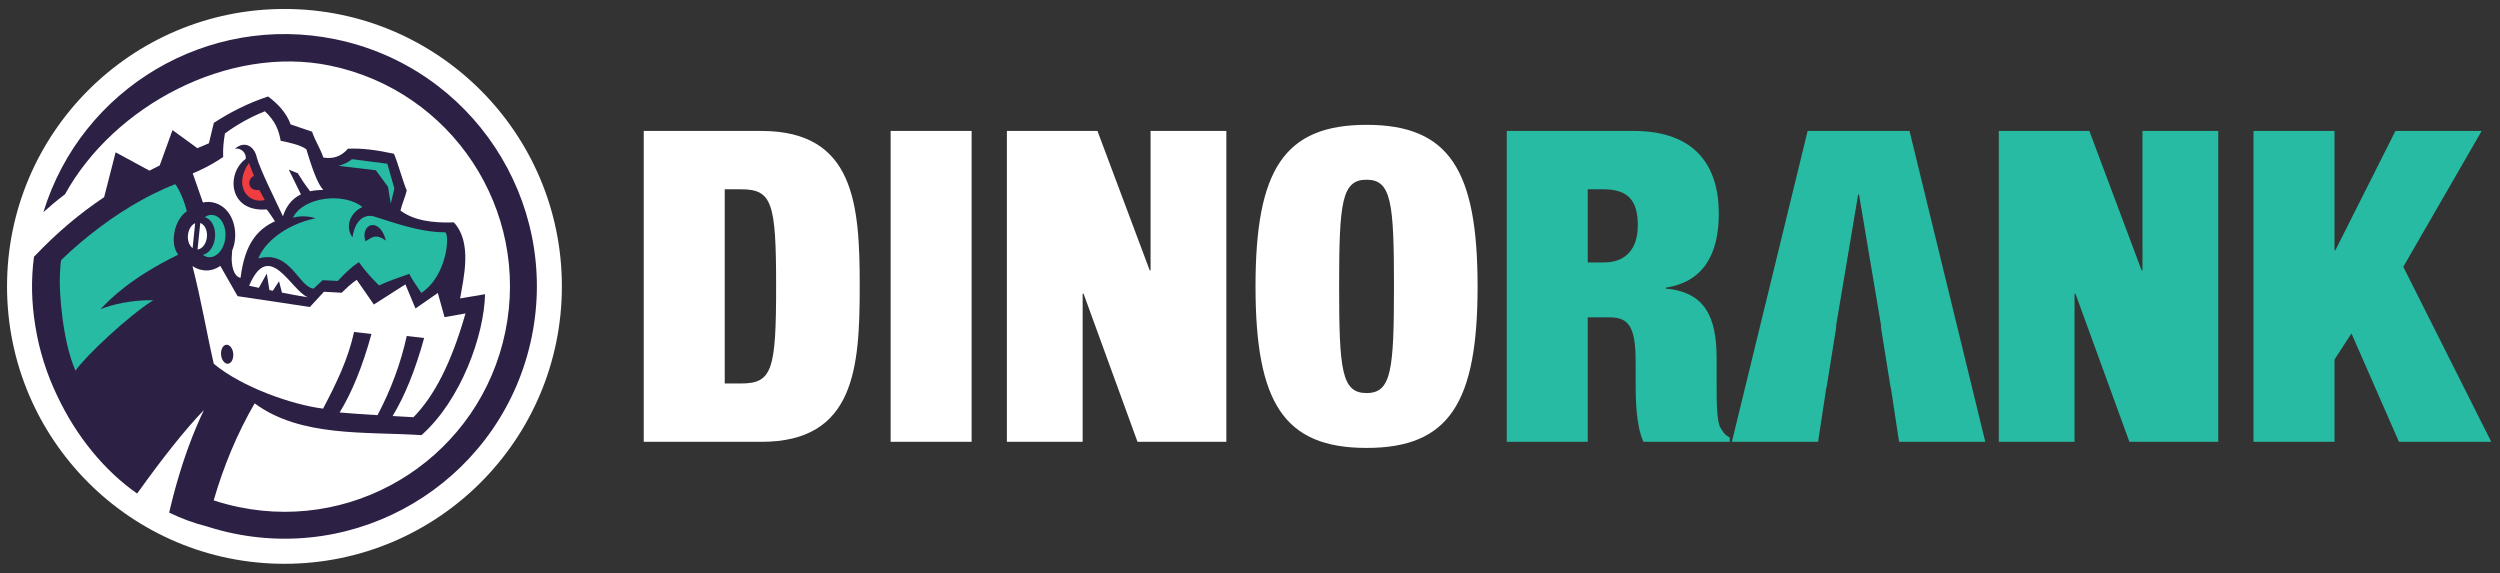 <svg xmlns="http://www.w3.org/2000/svg" xmlns:xlink="http://www.w3.org/1999/xlink" xmlns:serif="http://www.serif.com/" width="100%" height="100%" viewBox="0 0 3508 804" xml:space="preserve" style="fill-rule:evenodd;clip-rule:evenodd;stroke-linejoin:round;stroke-miterlimit:2;"><rect x="0" y="0" width="3508" height="804" fill="#333333" stroke="none"/>    <g transform="matrix(9.728,0,0,9.728,-4331.05,-5423.24)">        <path d="M486.245,558.78C508.346,558.78 526.262,576.695 526.262,598.796C526.262,620.897 508.346,638.812 486.245,638.812C464.145,638.812 446.229,620.897 446.229,598.796C446.229,576.695 464.145,558.78 486.245,558.78Z" style="fill:white;"></path>    </g>    <g transform="matrix(9.728,0,0,9.728,-4331.05,-5423.24)">        <path d="M493.579,563.148C503.422,565.168 511.514,570.989 516.641,578.764C521.766,586.539 523.927,596.271 521.906,606.114C519.884,615.957 514.064,624.05 506.289,629.177C498.514,634.303 488.782,636.463 478.94,634.443C477.621,634.171 476.333,633.832 475.08,633.429L475.08,633.43C473.217,632.96 471.387,632.287 469.617,631.43L469.672,631.195L469.677,631.172L469.686,631.133L469.7,631.071L469.715,631.009L469.73,630.948L469.737,630.914L469.744,630.886L469.759,630.824L469.774,630.763L469.788,630.701L469.799,630.657L469.803,630.64L469.818,630.578L469.833,630.517L469.848,630.455L469.861,630.401L469.863,630.394L469.878,630.333L469.893,630.271L469.907,630.21L469.922,630.149L469.924,630.146L469.937,630.088L469.953,630.027L469.968,629.966L469.983,629.905L469.986,629.892L469.998,629.845L470.013,629.784L470.029,629.723L470.044,629.662L470.05,629.638L470.06,629.602L470.09,629.48L470.105,629.42L470.115,629.386L470.121,629.36L470.136,629.299L470.152,629.239L470.168,629.179L470.179,629.134L470.183,629.118L470.199,629.058L470.214,628.998L470.23,628.938L470.244,628.883L470.246,628.878L470.261,628.818L470.278,628.758L470.293,628.698L470.309,628.638L470.31,628.633L470.325,628.579L470.373,628.399L470.389,628.34L470.405,628.28L470.421,628.22L470.444,628.136L470.454,628.102L470.486,627.983L470.502,627.924L470.512,627.889L470.518,627.864L470.568,627.687L470.58,627.642L470.584,627.628L470.6,627.57L470.617,627.51L470.633,627.452L470.649,627.396L470.65,627.393L470.666,627.334C471.77,623.436 473.09,619.867 474.626,616.634C471.961,619.406 468.751,623.421 464.998,628.677C460.286,625.395 456.226,620.419 453.496,614.639C451.967,611.482 450.887,608.094 450.32,604.572L450.317,604.556L450.278,604.309C449.763,601.088 449.68,597.791 450.117,594.53C453.452,591.002 456.776,588.245 460.235,585.93L461.894,579.457L466.767,582.101C467.258,581.848 467.755,581.599 468.254,581.353L470.098,576.251L473.682,578.863L473.677,578.866C474.229,578.627 474.785,578.39 475.348,578.153C475.586,577.17 475.824,576.188 476.061,575.206C478.444,573.665 481.013,572.35 483.891,571.404C485.31,572.482 486.517,573.729 487.144,575.438C488.172,575.785 489.199,576.132 490.227,576.479C490.647,577.745 491.438,578.946 491.859,580.212C493.274,580.453 494.459,580.043 495.402,578.936C497.493,578.851 499.421,579.108 502.041,579.664C502.679,581.187 503.248,583.438 503.885,584.961C503.674,585.896 503.189,586.927 502.977,587.862C504.929,589.309 507.641,589.669 510.679,589.567C513.389,592.483 512.071,597.602 511.585,600.533C512.265,600.437 514.498,600.022 515.179,599.926C515.057,605.806 511.726,615.192 506.011,620.255C497.96,619.722 488.606,620.588 481.947,615.67C479.414,620.016 477.415,624.871 476.038,629.662C477.231,630.055 478.459,630.384 479.72,630.643C488.513,632.449 497.209,630.519 504.154,625.939C511.101,621.359 516.301,614.129 518.106,605.334C519.912,596.539 517.982,587.845 513.403,580.899C508.823,573.952 501.593,568.752 492.798,566.946C478.142,563.937 461.644,572.729 454.584,585.519C453.319,586.461 452.231,587.417 451.475,588.092C456.96,570.192 475.216,559.377 493.579,563.148Z" style="fill:rgb(44,32,69);fill-rule:nonzero;"></path>    </g>    <g transform="matrix(9.728,0,0,9.728,-4331.05,-5423.24)">        <path d="M472.98,595.87C474.236,600.752 475.095,605.817 476.049,609.957C480.131,613.368 487.436,615.888 491.816,616.428C493.77,612.719 495.44,609.257 496.285,605.373C497.959,605.565 498.796,605.661 498.796,605.661C497.516,610.312 495.985,614.086 494.205,616.983C495.763,617.124 497.567,617.245 499.669,617.371C501.631,613.654 503.036,609.848 503.883,605.954C505.557,606.146 506.394,606.242 506.394,606.242C505.124,610.857 503.606,614.609 501.843,617.498L504.86,617.668C507.792,614.649 510.258,610.06 512.36,602.698C512.36,602.698 511.353,602.878 509.339,603.238C509.339,603.238 509.014,602.074 508.364,599.746C508.364,599.746 507.291,600.491 505.145,601.981C505.145,601.981 504.66,600.823 503.691,598.507C503.691,598.507 502.173,599.475 499.139,601.411C499.139,601.411 498.32,600.228 496.682,597.861C496.682,597.861 496.065,598.16 494.498,599.712L491.941,599.574L489.912,601.768L479.485,600.207L476.995,595.841C476.3,596.331 475.472,596.588 474.569,596.473L474.045,596.366C473.986,596.349 473.927,596.331 473.867,596.311C473.552,596.206 473.254,596.057 472.98,595.87ZM477.869,607.214C478.354,607.176 478.798,607.759 478.86,608.516C478.922,609.272 478.579,609.917 478.094,609.955C477.608,609.993 477.164,609.41 477.102,608.653C477.04,607.896 477.383,607.252 477.869,607.214Z" style="fill:white;"></path>    </g>    <g transform="matrix(9.728,0,0,9.728,-4331.05,-5423.24)">        <path d="M485.94,588.988C486.39,587.327 487.283,586.172 488.619,585.521L486.868,581.956L488.169,582.479C488.691,583.327 489.151,584.042 489.941,585.072C490.517,584.947 491.15,584.887 491.841,584.893C490.949,583.906 490.155,581.494 489.398,579.011C488.566,578.396 486.717,577.988 485.705,577.801C485.413,576.231 484.949,574.984 483.424,573.536C481.251,574.41 479.404,575.465 477.659,576.735C477.467,577.995 477.358,578.751 477.406,580.131C475.799,581.234 474.246,581.993 473.018,582.495L474.484,586.696C475.082,586.563 475.709,586.587 476.318,586.79C478.677,587.578 479.485,590.407 479.015,592.633C478.944,592.97 478.84,593.302 478.708,593.622C478.683,593.942 478.659,594.28 478.639,594.64C478.603,595.706 478.871,597.359 479.913,597.564C480.522,592.743 482.258,590.214 485.94,588.988Z" style="fill:white;"></path>    </g>    <g transform="matrix(9.728,0,0,9.728,-4331.05,-5423.24)">        <path d="M483.643,587.699C483.848,587.703 485.343,590.233 485.519,590.295C486.154,590.517 486.527,589.765 486.534,589.751C484.907,586.29 482.739,581.961 482.26,580.215C481.948,578.695 480.613,577.666 479.085,578.944C480.109,578.757 480.793,579.704 480.652,580.411C477.821,582.469 478.166,588.102 483.643,587.699Z" style="fill:rgb(44,32,69);"></path>    </g>    <g transform="matrix(9.728,0,0,9.728,-4331.05,-5423.24)">        <path d="M482.596,584.874C483.002,585.527 483.409,586.354 483.409,586.354C480.868,586.94 478.882,584.197 481.118,580.992C481.61,582.242 481.857,582.868 481.857,582.868C480.763,583.294 480.965,585.155 482.596,584.874Z" style="fill:rgb(239,61,64);"></path>    </g>    <g transform="matrix(9.728,0,0,9.728,-4331.05,-5423.24)">        <path d="M505.989,599.745C505.128,598.483 504.548,597.608 504.247,596.989C502.427,597.639 501.326,597.997 499.895,598.66C499.895,598.66 498.13,596.969 496.996,595.311C496.996,595.311 496.029,595.762 493.941,598.01L491.752,597.903L490.448,599.126C488.166,598.777 487.147,593.533 482.484,594.761C483.288,592.584 486.314,589.882 490.751,588.969C489.915,588.72 488.738,588.53 487.469,588.892C488.975,585.834 494.888,585.216 497.492,587.355C495.81,588.094 494.9,590.117 496.052,591.725C496.504,588.759 498.213,588.269 499.501,588.827C501.233,589.304 505.544,591.011 509.425,590.996C510.093,591.236 509.787,597.19 505.989,599.745Z" style="fill:rgb(40,187,163);"></path>    </g>    <g transform="matrix(9.728,0,0,9.728,-4331.05,-5423.24)">        <path d="M497.926,592.293C499.06,591.591 499.455,591.221 500.88,592.191C499.976,588.639 497.115,589.784 497.926,592.293Z" style="fill:rgb(44,32,69);"></path>    </g>    <g transform="matrix(9.728,0,0,9.728,-4331.05,-5423.24)">        <path d="M481.15,598.708C481.593,598.798 482.056,598.897 482.553,599.004C482.969,598.234 483.699,596.947 483.699,596.947L484.073,599.328L484.566,599.431L485.462,598.055L485.884,599.698C486.967,599.911 488.2,600.139 489.638,600.376C487.195,599.426 484.057,591.829 481.15,598.708Z" style="fill:white;"></path>    </g>    <g transform="matrix(9.728,0,0,9.728,-4331.05,-5423.24)">        <path d="M501.573,586.863L502.1,584.687L501.086,581.106C499.383,580.885 497.679,580.664 495.976,580.443C495.478,580.911 494.794,581.184 494.069,581.414L499.431,582.048L501.184,584.431L501.573,586.863Z" style="fill:rgb(40,187,163);"></path>    </g>    <g transform="matrix(9.728,0,0,9.728,-4331.05,-5423.24)">        <path d="M456.104,610.96C454.18,606.584 453.747,599.418 453.845,597.306C453.941,595.195 453.944,595.765 454.033,595.006C457.625,591.533 461.645,588.567 465.538,586.401C466.116,586.079 466.692,585.775 467.262,585.489C468.364,584.938 469.448,584.456 470.502,584.051C471.165,584.952 471.839,586.624 472.161,587.958C470.278,589.228 469.687,592.726 470.924,594.216C464.163,597.534 461.193,600.51 459.704,602.099C461.382,601.379 464.394,600.735 467.32,600.794C463.711,603.056 457.524,608.876 456.104,610.96Z" style="fill:rgb(40,187,163);"></path>    </g>    <g transform="matrix(9.728,0,0,9.728,-4331.05,-5423.24)">        <path d="M472.999,593.278C472.457,592.886 472.182,591.992 472.37,591.097C472.516,590.403 472.906,589.883 473.365,589.684L472.999,593.278ZM474.1,589.648C474.826,589.896 475.235,590.938 475.015,591.98C474.836,592.827 474.295,593.414 473.709,593.476L474.1,589.648Z" style="fill:white;"></path>    </g>    <g transform="matrix(9.728,0,0,9.728,-4331.05,-5423.24)">        <path d="M476.203,588.566C477.349,588.949 477.998,590.589 477.651,592.23C477.305,593.871 476.094,594.89 474.947,594.508C474.776,594.45 474.616,594.365 474.469,594.255C475.24,594.088 475.929,593.287 476.167,592.16C476.479,590.68 475.895,589.201 474.861,588.856C474.815,588.841 474.768,588.828 474.721,588.818C475.174,588.503 475.694,588.397 476.203,588.566Z" style="fill:rgb(40,187,163);"></path>    </g>    <g transform="matrix(9.728,0,0,9.728,-4331.05,-5423.24)">        <path d="M662.555,621.219L674.237,621.219L674.237,603.256L677.314,603.256C680.141,603.256 681.146,604.575 681.146,609.662L681.146,612.677C681.146,614.561 681.146,618.832 682.276,621.219L694.712,621.219L694.712,620.59C693.958,620.213 693.707,619.711 693.393,619.209C692.828,618.33 692.828,615.315 692.828,612.992L692.828,609.16C692.828,603.193 691.132,599.614 685.479,599.111L685.479,598.985C690.818,598.168 693.142,594.275 693.142,588.308C693.142,581.399 689.75,576.375 680.831,576.375L662.555,576.375L662.555,621.219ZM770.269,621.219L781.951,621.219L781.951,609.348L784.401,605.58L791.246,621.219L804.562,621.219L791.874,595.971L803.18,576.375L790.744,576.375L782.077,593.584L781.951,593.584L781.951,576.375L770.269,576.375L770.269,621.219ZM695.026,621.219L707.461,621.219L708.058,617.293L708.066,617.241L708.655,613.368L708.687,613.368L710.096,604.575L710.037,604.575L711.282,597.179L711.284,597.166L713.24,585.544L713.366,585.544L716.569,604.575L716.511,604.575L717.919,613.368L717.951,613.368L718.546,617.286L718.547,617.293L719.144,621.219L731.58,621.219L720.651,576.375L705.954,576.375L695.026,621.219ZM733.527,621.219L744.455,621.219L744.455,599.839L744.581,599.839L752.369,621.219L765.182,621.219L765.182,576.375L754.253,576.375L754.253,596.486L754.128,596.486L746.591,576.375L733.527,576.375L733.527,621.219ZM674.237,584.791L676.497,584.791C680.015,584.791 681.459,586.361 681.459,590.004C681.459,593.207 679.889,595.342 676.56,595.342L674.237,595.342L674.237,584.791Z" style="fill:rgb(40,187,163);fill-rule:nonzero;"></path>    </g>    <g transform="matrix(9.728,0,0,9.728,-4331.05,-5423.24)">        <path d="M538.071,621.219L555.029,621.219C568.533,621.219 569.223,610.542 569.223,598.797C569.223,587.052 568.533,576.375 555.029,576.375L538.071,576.375L538.071,621.219ZM590.452,621.219L601.38,621.219L601.38,599.839L601.506,599.839L609.294,621.219L622.107,621.219L622.107,576.375L611.178,576.375L611.178,596.486L611.053,596.486L603.516,576.375L590.452,576.375L590.452,621.219ZM573.683,621.219L585.365,621.219L585.365,576.375L573.683,576.375L573.683,621.219ZM626.315,598.797C626.315,615.566 630.397,622.098 642.33,622.098C654.264,622.098 658.347,615.566 658.347,598.797C658.347,582.027 654.264,575.495 642.33,575.495C630.397,575.495 626.315,582.027 626.315,598.797ZM638.374,598.797C638.374,586.675 638.751,583.409 642.33,583.409C645.91,583.409 646.287,586.675 646.287,598.797C646.287,610.919 645.91,614.184 642.33,614.184C638.751,614.184 638.374,610.919 638.374,598.797ZM549.753,584.791L552.077,584.791C556.599,584.791 557.165,586.675 557.165,598.797C557.165,610.919 556.599,612.803 552.077,612.803L549.753,612.803L549.753,584.791Z" style="fill:white;fill-rule:nonzero;"></path>    </g></svg>
